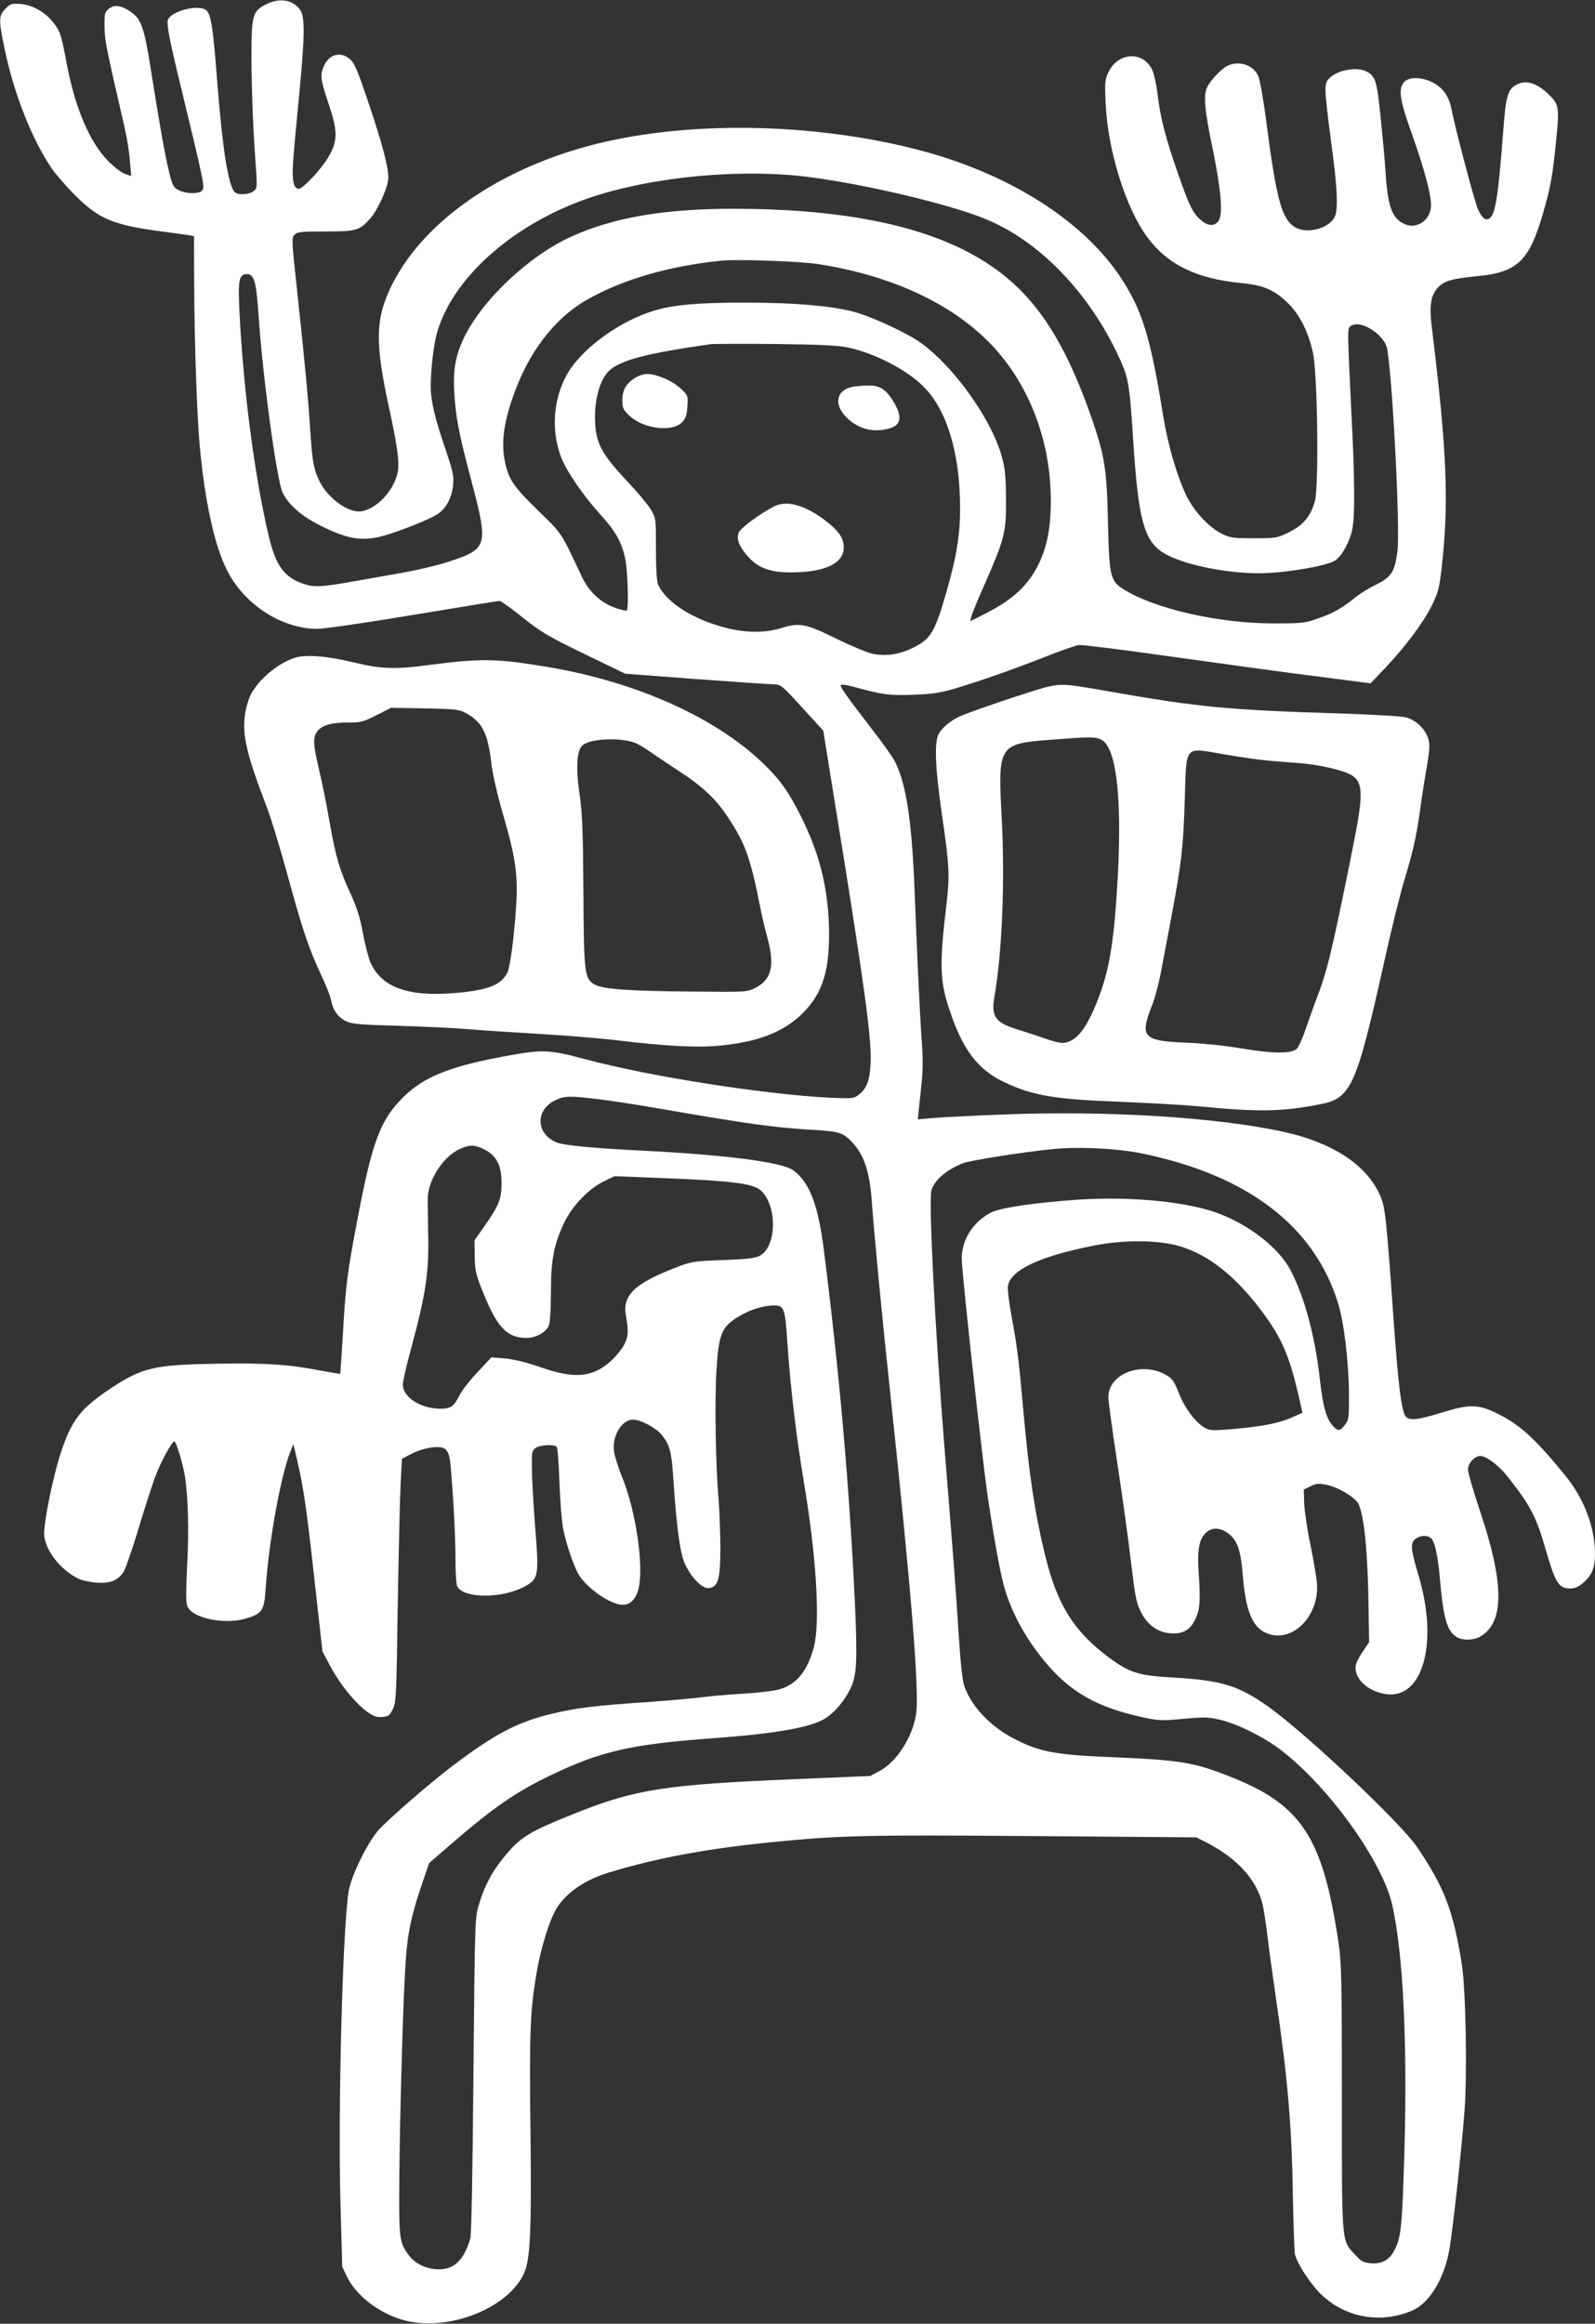 <?xml version="1.0" standalone="no"?>
<!DOCTYPE svg PUBLIC "-//W3C//DTD SVG 20010904//EN"
 "http://www.w3.org/TR/2001/REC-SVG-20010904/DTD/svg10.dtd">
<svg version="1.0" xmlns="http://www.w3.org/2000/svg"
 width="879pt" height="1280pt" viewBox="0 0 879 1280"
 preserveAspectRatio="xMidYMid meet">
<rect x="0" y="0" width="879" height="1280" fill="#333333" stroke="none"/>
<g transform="translate(0,1280) scale(0.1,-0.1)"
fill="#ffffff" stroke="none">
<path d="M1470 12778 c-82 -42 -85 -56 -84 -338 1 -135 9 -342 17 -460 16
-215 16 -215 -4 -232 -25 -21 -92 -24 -107 -5 -35 43 -65 235 -93 584 -26 342
-37 404 -69 421 -51 27 -191 -13 -205 -58 -8 -24 11 -120 77 -390 121 -500
128 -534 112 -550 -19 -20 -90 -18 -130 3 -28 14 -34 26 -52 99 -22 89 -52
257 -102 573 -35 222 -52 270 -108 309 -53 37 -92 42 -122 18 -23 -19 -25 -27
-24 -99 1 -75 7 -107 109 -548 14 -60 28 -147 31 -192 l7 -83 -34 12 c-19 6
-61 39 -94 72 -100 102 -180 289 -226 528 -32 170 -37 184 -72 230 -46 60
-115 100 -182 106 -50 4 -57 2 -85 -26 -38 -38 -38 -62 -4 -224 50 -241 148
-491 257 -653 22 -33 81 -101 131 -151 132 -131 208 -163 476 -199 63 -8 129
-17 147 -20 l32 -6 1 -260 c1 -304 15 -732 31 -897 27 -300 81 -548 150 -683
95 -190 304 -324 499 -323 44 1 265 33 534 78 252 42 464 76 470 76 6 0 63
-41 126 -91 101 -81 142 -105 340 -201 l225 -109 395 -30 c217 -16 411 -29
430 -29 32 0 45 -11 151 -128 l116 -127 66 -410 c161 -990 201 -1287 195
-1420 -5 -99 -21 -140 -65 -175 -27 -21 -35 -22 -153 -17 -359 17 -1000 117
-1353 212 -195 52 -235 54 -405 24 -352 -62 -500 -123 -622 -256 -109 -117
-153 -243 -230 -649 -57 -300 -65 -362 -81 -644 -7 -113 -13 -206 -14 -207 -1
-2 -46 6 -101 16 -189 36 -299 43 -574 39 -357 -6 -416 -20 -602 -144 -155
-105 -203 -167 -262 -344 -46 -138 -100 -410 -92 -464 13 -86 91 -183 186
-231 19 -10 64 -20 101 -23 75 -5 115 10 148 56 11 16 50 127 86 247 36 120
79 252 95 292 28 74 88 183 101 183 10 0 47 -123 58 -192 18 -114 23 -300 12
-498 -7 -146 -6 -201 2 -220 31 -65 203 -100 321 -66 91 27 102 43 110 166 18
266 85 630 139 761 l14 34 21 -90 c34 -146 51 -259 96 -666 l43 -386 42 -79
c52 -98 131 -196 196 -247 42 -31 57 -37 90 -35 36 3 42 7 60 43 18 38 20 72
27 578 5 295 12 597 16 669 l7 132 55 29 c32 16 80 31 112 34 77 8 93 -9 102
-108 14 -165 26 -381 26 -507 0 -73 4 -141 10 -151 36 -68 249 -67 372 0 76
42 79 56 57 329 -10 129 -18 276 -18 327 -1 84 1 93 21 107 23 16 94 21 114 8
7 -4 13 -77 17 -197 4 -105 13 -222 21 -260 19 -90 60 -207 86 -250 47 -76
176 -165 241 -165 45 0 76 34 90 98 26 127 -18 420 -90 599 -23 56 -44 122
-47 147 -12 86 42 176 105 176 41 0 124 -44 155 -81 46 -54 57 -93 66 -238 19
-279 38 -422 66 -479 38 -78 95 -134 131 -130 51 6 63 49 63 228 -1 85 -5 202
-10 260 -16 183 -22 539 -12 707 11 183 26 231 88 278 55 42 140 77 202 82 85
8 87 3 101 -202 18 -260 49 -516 92 -775 68 -404 90 -768 54 -903 -34 -130
-94 -204 -187 -232 -29 -9 -123 -20 -208 -25 -85 -5 -184 -14 -220 -19 -36 -5
-166 -17 -290 -26 -311 -21 -396 -32 -538 -65 -188 -45 -314 -111 -537 -279
-132 -99 -360 -297 -418 -361 -62 -69 -153 -255 -166 -340 -33 -207 -59 -1203
-45 -1706 l10 -361 27 -56 c54 -109 189 -209 329 -242 240 -56 559 73 645 261
36 78 43 233 36 813 -6 533 -1 646 38 866 23 124 67 267 104 329 51 87 157
161 290 201 264 81 553 134 915 169 364 36 506 39 1424 32 l899 -7 51 -26
c172 -87 281 -206 314 -343 6 -25 18 -103 27 -175 8 -71 29 -220 45 -330 66
-449 89 -709 95 -1100 3 -159 8 -303 11 -320 10 -49 78 -156 139 -218 133
-133 332 -170 507 -95 91 39 169 161 202 318 17 80 68 538 87 782 15 201 7
669 -15 808 -48 298 -94 419 -246 645 -90 133 -602 616 -815 770 -166 119
-261 149 -525 164 -197 11 -244 26 -358 110 -195 146 -285 289 -352 562 -58
238 -88 439 -120 794 -25 285 -34 354 -66 528 -14 76 -23 151 -19 166 19 88
179 162 475 220 166 33 354 31 472 -4 160 -47 311 -168 457 -365 102 -137 147
-240 195 -448 l24 -104 -56 -25 c-73 -32 -155 -49 -317 -64 -116 -10 -134 -10
-162 4 -52 28 -112 106 -146 192 -28 71 -37 82 -74 103 -137 75 -317 2 -315
-127 0 -20 23 -187 51 -371 28 -184 62 -429 75 -545 22 -181 29 -217 53 -264
37 -73 93 -113 165 -118 67 -5 107 18 136 79 25 51 28 104 18 253 -9 126 1
183 39 221 32 32 78 31 123 -2 52 -40 70 -92 81 -234 16 -189 51 -279 124
-313 142 -68 302 89 284 277 -3 34 -20 131 -37 216 -18 85 -32 187 -33 225
l-2 70 37 18 c33 16 45 17 92 7 65 -13 161 -73 175 -109 31 -76 49 -272 53
-567 l3 -190 -37 -55 c-23 -33 -38 -66 -38 -84 0 -65 62 -124 151 -144 217
-49 312 273 194 659 -41 137 -44 173 -13 194 33 23 75 20 92 -6 16 -25 32
-106 41 -213 19 -218 39 -287 90 -321 34 -22 95 -21 134 2 133 78 131 295 -5
697 -35 105 -64 206 -64 223 0 34 37 74 68 74 32 0 102 -52 149 -112 129 -164
160 -223 214 -413 50 -173 70 -205 130 -205 29 0 47 8 75 32 48 42 64 83 64
160 -1 148 -61 304 -166 433 -172 210 -255 284 -390 347 -89 42 -144 42 -281
-1 -141 -43 -183 -48 -206 -24 -23 26 -42 176 -67 533 -42 590 -46 625 -79
695 -75 161 -260 281 -521 339 -371 82 -973 119 -1550 97 -173 -7 -350 -16
-394 -20 l-78 -7 6 61 c4 33 11 101 16 150 6 57 6 138 0 215 -10 136 -24 427
-40 839 -15 378 -46 581 -106 702 -12 25 -69 106 -127 180 -141 183 -181 239
-173 246 4 4 37 -1 74 -11 155 -43 194 -48 327 -43 106 4 149 11 230 35 143
43 306 100 490 172 88 35 174 65 190 67 17 2 253 -27 525 -66 272 -38 627 -87
789 -107 l294 -38 85 89 c113 121 204 243 253 340 34 70 41 95 53 200 42 361
31 648 -55 1345 -13 112 -3 168 40 211 34 33 74 44 213 58 221 21 286 84 362
348 42 147 51 195 72 401 19 188 16 199 -51 261 -58 53 -114 70 -160 48 -56
-26 -66 -60 -81 -260 -27 -356 -43 -460 -76 -480 -21 -14 -40 1 -62 48 -18 37
-127 449 -147 554 -14 74 -51 124 -114 152 -55 25 -119 25 -145 -1 -36 -36
-27 -101 40 -285 75 -211 114 -362 105 -414 -12 -70 -80 -112 -140 -87 -74 31
-97 94 -110 296 -3 52 -15 183 -26 290 -21 206 -28 231 -80 257 -59 30 -180 2
-214 -51 -18 -27 -15 -67 29 -401 26 -196 30 -306 13 -346 -28 -67 -154 -101
-221 -60 -74 46 -102 152 -161 606 -14 105 -32 206 -41 226 -28 63 -108 88
-173 55 -34 -18 -99 -88 -111 -122 -18 -46 -10 -127 31 -324 48 -234 60 -367
35 -405 -21 -32 -56 -32 -95 0 -46 39 -66 78 -126 250 -71 202 -100 314 -115
440 -6 55 -20 118 -30 140 -50 105 -187 99 -241 -11 -20 -43 -21 -56 -16 -173
12 -262 111 -577 230 -738 112 -151 270 -228 516 -252 125 -12 185 -38 261
-113 62 -61 110 -156 135 -268 26 -112 34 -743 11 -822 -24 -83 -64 -131 -143
-170 -66 -32 -71 -33 -193 -33 -112 0 -130 2 -175 24 -74 37 -157 126 -199
215 -51 107 -101 281 -126 436 -70 438 -117 588 -241 772 -215 316 -629 572
-1129 698 -548 138 -1190 154 -1696 41 -550 -123 -998 -421 -1182 -786 -93
-186 -97 -312 -22 -662 53 -242 64 -330 49 -386 -25 -96 -113 -187 -194 -203
-70 -13 -184 66 -233 163 -32 62 -41 109 -52 278 -13 199 -31 387 -72 767 -31
284 -32 299 -15 315 15 16 38 18 170 18 173 0 190 5 251 76 41 48 96 173 96
219 0 62 -33 188 -106 404 -61 182 -79 226 -104 249 -52 47 -118 29 -146 -39
-21 -50 -18 -72 27 -206 51 -153 51 -205 -2 -294 -40 -68 -140 -174 -163 -174
-28 0 -38 48 -31 145 3 50 17 205 31 345 33 337 36 455 9 494 -38 57 -113 70
-185 34z m2995 -954 c313 -41 767 -149 965 -230 290 -118 560 -393 725 -737
64 -133 69 -157 90 -482 28 -436 59 -553 166 -620 105 -67 379 -121 567 -112
132 6 320 39 370 64 38 19 74 76 99 154 22 67 21 284 -2 714 -8 160 -15 320
-15 358 0 63 2 68 26 77 58 22 177 -61 189 -132 31 -190 72 -994 56 -1115 -14
-112 -33 -142 -117 -183 -39 -19 -91 -51 -115 -71 -69 -57 -122 -87 -206 -116
-73 -26 -89 -27 -248 -27 -299 0 -654 81 -823 188 -73 46 -79 70 -86 366 -6
296 -18 369 -91 580 -181 518 -381 773 -740 941 -299 139 -707 209 -1231 209
-383 0 -660 -47 -895 -153 -237 -107 -500 -357 -597 -568 -42 -93 -55 -166
-49 -284 8 -141 25 -231 94 -490 97 -369 94 -379 -140 -454 -53 -17 -161 -42
-240 -56 -78 -14 -205 -36 -282 -50 -163 -29 -207 -31 -266 -10 -102 36 -148
99 -185 250 -78 324 -140 791 -163 1223 -11 198 -5 232 40 232 40 0 52 -42 65
-241 23 -337 101 -904 132 -964 35 -70 109 -132 217 -185 128 -63 201 -78 293
-62 69 11 261 83 335 125 52 29 87 91 94 165 5 50 -1 75 -40 192 -51 148 -72
228 -81 306 -9 74 10 270 35 350 88 290 398 571 792 718 343 128 866 182 1262
130z m45 -479 c387 -60 712 -206 928 -418 224 -220 353 -542 353 -884 0 -147
-20 -253 -66 -348 -58 -120 -143 -199 -304 -280 l-74 -37 7 29 c4 15 38 98 76
183 107 245 115 276 114 460 -1 123 -5 171 -22 231 -61 226 -302 549 -490 658
-100 58 -253 125 -332 145 -128 32 -316 48 -575 49 -270 1 -418 -12 -523 -45
-179 -55 -373 -192 -461 -324 -89 -136 -109 -322 -50 -479 28 -76 120 -211
214 -315 88 -97 121 -155 141 -249 13 -65 20 -272 8 -284 -3 -3 -34 4 -67 16
-76 27 -142 89 -179 167 -120 255 -107 236 -245 370 -139 136 -163 173 -183
281 -20 107 3 238 71 407 85 213 225 383 389 474 202 112 446 182 735 212 88
9 434 -3 535 -19z m167 -460 c146 -32 322 -123 413 -215 128 -128 200 -364
201 -663 1 -148 -19 -272 -73 -460 -66 -231 -88 -268 -192 -318 -73 -35 -146
-45 -219 -30 -30 7 -119 44 -198 83 -169 83 -203 90 -304 58 -124 -38 -276
-22 -439 47 -116 49 -208 123 -239 192 -8 16 -12 88 -12 196 0 168 0 170 -28
218 -16 26 -70 92 -122 147 -157 166 -185 222 -186 365 0 107 31 208 77 252
63 59 203 96 559 147 17 2 179 3 360 1 254 -3 347 -8 402 -20z m-1377 -4140
c69 -9 217 -31 330 -51 510 -88 638 -106 870 -119 125 -8 149 -16 196 -67 67
-71 97 -162 109 -333 13 -181 56 -631 105 -1085 113 -1064 156 -1599 139
-1729 -18 -126 -105 -264 -199 -315 l-54 -29 -425 -18 c-698 -29 -868 -55
-1192 -184 -273 -109 -312 -134 -409 -254 -62 -77 -102 -155 -131 -253 -22
-72 -22 -88 -30 -938 -4 -517 -11 -879 -17 -900 -23 -80 -56 -131 -102 -155
-70 -36 -184 -8 -234 58 -52 68 -56 90 -56 324 0 296 17 961 31 1218 11 226
29 315 101 526 l33 96 115 100 c245 211 361 291 563 388 271 129 437 167 887
200 344 25 541 60 618 109 51 32 106 97 139 165 35 71 39 153 24 478 -30 636
-86 1274 -172 1946 -31 244 -80 369 -170 432 -61 43 -368 83 -799 105 -300 15
-460 30 -502 47 -117 47 -119 182 -4 234 50 23 78 23 236 4z m-630 -277 c67
-34 95 -90 94 -189 -1 -86 -14 -120 -99 -240 l-50 -71 1 -87 c1 -74 6 -99 37
-177 84 -215 138 -274 250 -274 47 0 99 27 119 62 9 16 13 70 14 183 0 182 15
264 70 383 43 94 134 191 219 233 l62 30 276 -11 c364 -14 487 -29 529 -67 92
-82 90 -309 -4 -360 -26 -14 -68 -19 -203 -24 -162 -6 -174 -8 -260 -41 -230
-89 -297 -154 -275 -269 16 -85 12 -121 -18 -170 -16 -24 -46 -59 -67 -78
-103 -90 -200 -98 -390 -31 -79 27 -145 43 -193 47 l-74 6 -74 -79 c-41 -43
-87 -101 -101 -129 -33 -64 -48 -74 -104 -75 -110 0 -209 63 -209 133 0 18 22
115 50 215 74 274 94 404 90 592 -1 85 -3 180 -3 210 -2 104 83 238 177 281
54 24 82 24 136 -3z m3629 -23 c577 -120 942 -398 1074 -820 33 -105 60 -324
61 -502 1 -128 -1 -144 -20 -169 -28 -38 -40 -40 -68 -9 -36 39 -55 104 -72
255 -27 241 -85 457 -162 603 -65 125 -234 255 -411 318 -173 61 -473 89 -754
71 -245 -17 -431 -44 -485 -71 -99 -51 -162 -149 -162 -254 0 -71 108 -1060
140 -1287 31 -214 68 -425 91 -510 38 -143 117 -289 223 -418 142 -173 290
-257 549 -313 84 -18 103 -18 219 -7 113 10 136 10 200 -5 100 -24 237 -92
333 -164 265 -201 564 -616 618 -858 59 -264 83 -743 67 -1340 -12 -420 -18
-483 -51 -552 -30 -61 -70 -85 -134 -80 -44 4 -54 10 -90 50 -72 79 -70 48
-70 862 0 647 -2 744 -18 850 -86 583 -203 763 -597 918 -202 80 -273 91 -640
107 -325 13 -410 29 -551 102 -130 67 -234 176 -274 288 -11 30 -21 123 -31
275 -14 226 -29 426 -79 1040 -51 638 -88 1354 -72 1417 14 55 83 115 173 150
40 16 332 62 494 78 146 15 360 4 499 -25z"/>
<path d="M3504 10721 c-53 -32 -74 -68 -74 -124 0 -45 4 -54 39 -87 75 -72
234 -92 289 -37 20 21 27 38 30 87 4 60 4 61 -36 99 -44 42 -133 81 -185 81
-18 0 -46 -9 -63 -19z"/>
<path d="M4711 10671 c-108 -13 -123 -107 -30 -185 63 -53 138 -69 221 -46 67
19 72 68 18 154 -51 79 -84 92 -209 77z"/>
<path d="M4265 10010 c-82 -43 -180 -116 -193 -142 -16 -35 1 -79 52 -136 55
-61 122 -85 232 -85 190 0 294 49 294 138 0 51 -29 92 -102 148 -114 86 -213
113 -283 77z"/>
<path d="M1623 9176 c-93 -30 -199 -120 -242 -204 -11 -22 -25 -68 -30 -102
-18 -113 6 -221 117 -510 23 -58 72 -220 111 -360 87 -319 119 -415 186 -560
30 -63 57 -131 60 -151 10 -54 38 -93 81 -114 34 -16 76 -20 299 -26 143 -4
316 -13 385 -19 69 -6 238 -17 376 -25 138 -8 327 -23 420 -34 282 -34 455
-43 579 -31 210 20 348 73 451 171 120 116 160 247 152 498 -8 214 -55 397
-155 596 -64 127 -107 190 -188 271 -266 267 -716 470 -1225 553 -270 44 -352
45 -643 7 -178 -24 -262 -21 -407 15 -149 36 -267 45 -327 25z m937 -300 c95
-50 126 -107 146 -266 9 -78 33 -181 69 -306 65 -222 80 -325 70 -484 -10
-169 -33 -348 -50 -380 -35 -67 -109 -95 -286 -110 -262 -22 -407 31 -468 170
-11 25 -29 97 -41 160 -16 87 -33 141 -70 221 -59 127 -82 207 -116 404 -14
82 -39 205 -55 272 -34 145 -36 182 -9 216 27 33 75 47 171 47 68 0 83 4 155
41 l79 40 185 -3 c157 -3 190 -6 220 -22z m955 -175 c22 -11 60 -36 85 -54 25
-17 90 -61 144 -96 129 -84 205 -156 269 -255 95 -144 122 -220 176 -491 11
-55 29 -133 41 -174 41 -150 21 -229 -68 -273 -46 -23 -51 -23 -346 -20 -358
3 -493 13 -539 39 -56 33 -59 53 -62 508 -2 328 -6 433 -19 525 -23 151 -19
252 12 282 42 43 235 48 307 9z"/>
<path d="M5770 9016 c-62 -14 -439 -141 -485 -164 -51 -25 -94 -62 -112 -95
-25 -46 -19 -188 17 -437 43 -295 45 -343 25 -510 -38 -317 -36 -413 16 -568
72 -221 156 -333 301 -402 160 -76 278 -96 658 -110 151 -6 343 -17 425 -25
321 -31 447 -29 654 11 178 33 204 91 361 793 38 173 88 374 110 445 49 163
64 231 85 376 8 63 25 171 37 238 17 103 19 130 9 163 -16 53 -68 103 -122
117 -24 7 -190 16 -369 22 -613 19 -777 35 -1261 120 -243 43 -265 45 -349 26z
m300 -291 c80 -41 113 -306 91 -735 -19 -356 -43 -518 -106 -684 -57 -151
-109 -226 -171 -246 -28 -9 -46 -7 -121 18 -48 17 -119 40 -158 52 -119 36
-144 72 -125 177 43 251 59 637 40 995 -21 393 -16 401 270 423 217 17 247 17
280 0z m675 -80 c158 -27 228 -35 368 -45 94 -6 174 -18 237 -35 179 -48 181
-63 86 -530 -99 -489 -124 -591 -182 -740 -14 -38 -41 -112 -58 -162 -17 -51
-39 -100 -49 -110 -28 -28 -131 -28 -307 2 -88 15 -215 28 -295 31 -248 10
-266 29 -195 209 15 39 35 113 45 165 10 52 35 185 56 295 60 318 70 404 78
664 10 314 -7 294 216 256z"/>
</g>
</svg>
